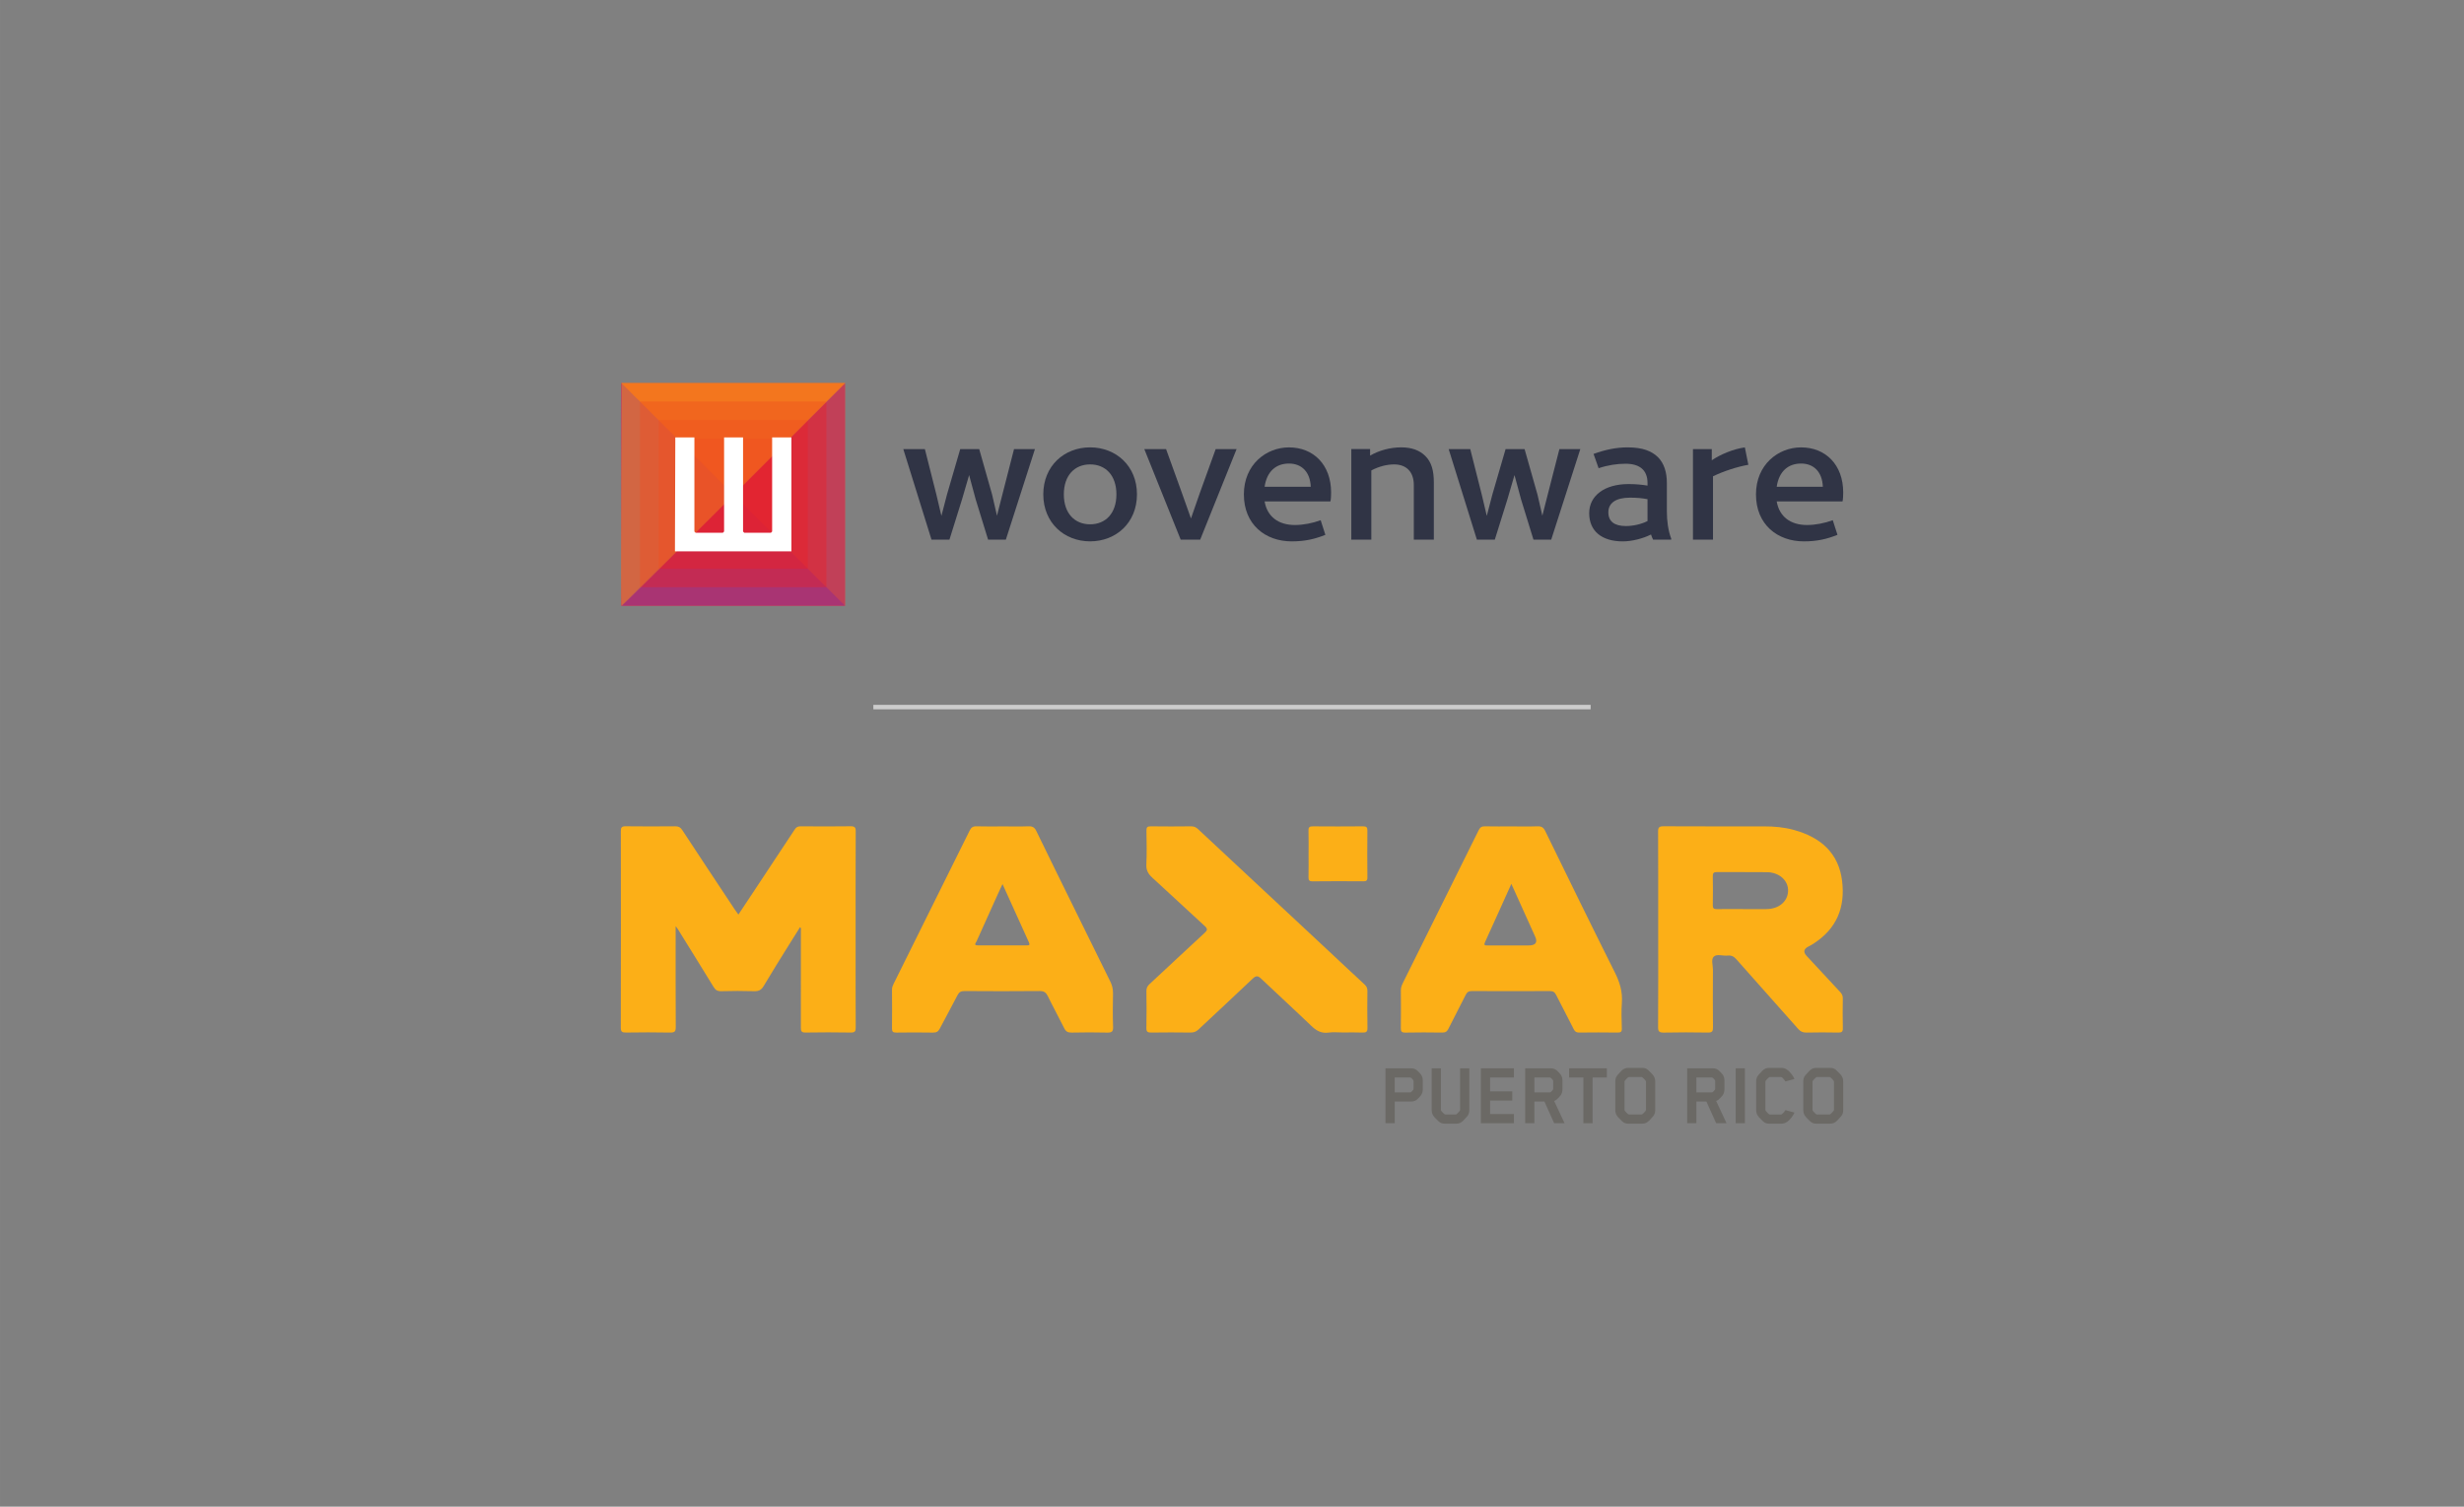 <?xml version="1.0" encoding="UTF-8"?>
<!DOCTYPE svg PUBLIC "-//W3C//DTD SVG 1.1//EN" "http://www.w3.org/Graphics/SVG/1.1/DTD/svg11.dtd">
<!-- Creator: CorelDRAW 2019 (64-Bit) -->
<svg xmlns="http://www.w3.org/2000/svg" xml:space="preserve" width="81.28mm" height="49.699mm" version="1.1" style="shape-rendering:geometricPrecision; text-rendering:geometricPrecision; image-rendering:optimizeQuality; fill-rule:evenodd; clip-rule:evenodd"
viewBox="0 0 4330.97 2648.21"
 xmlns:xlink="http://www.w3.org/1999/xlink">
 <rect x="0" y="0" width="4330.97" height="2648.21" fill="#808080" stroke="none"/>
 <defs>
  <style type="text/css">
   <![CDATA[
    .fil9 {fill:none}
    .fil5 {fill:#303445}
    .fil7 {fill:#6B6965}
    .fil8 {fill:#CCCCCC}
    .fil0 {fill:#F05822}
    .fil6 {fill:#FCAF17}
    .fil4 {fill:white}
    .fil3 {fill:#F8BE14;fill-opacity:0.302}
    .fil2 {fill:#EB2027;fill-opacity:0.4}
    .fil1 {fill:#92298D;fill-opacity:0.502}
   ]]>
  </style>
 </defs>
 <g id="Capa_x0020_1">
  <g id="_2478955484480">
   <polygon class="fil0" points="1485.37,673.13 1091.95,673.13 1091.95,1064.78 1485.37,1064.78 "/>
   <polygon class="fil1" points="1485.37,673.13 1091.95,1064.78 1485.37,1064.78 "/>
   <path class="fil1" d="M1091.97 673.13c-1.81,0.6 0,391.64 0,391.64l393.42 0 -393.42 -391.64z"/>
   <polygon class="fil2" points="1452.63,1032.12 1452.63,705.76 1124.78,705.76 1124.78,1032.12 "/>
   <polygon class="fil2" points="1419.82,999.49 1419.82,738.4 1157.54,738.4 1157.54,999.49 "/>
   <polygon class="fil2" points="1387.05,966.85 1387.05,771.03 1190.34,771.03 1190.34,966.85 "/>
   <path class="fil3" d="M1092.76 673.13c0,0 -2.85,391.77 0,391.64 2.84,-0.14 393.42,-391.64 393.42,-391.64l-393.42 0z"/>
   <polygon class="fil4" points="1220.54,768.82 1220.54,934.28 1222.67,936.43 1270.56,936.43 1272.72,934.28 1272.72,768.82 1306.07,768.82 1306.07,934.28 1308.21,936.43 1355.04,936.43 1357.17,934.28 1357.17,768.82 1391.07,768.82 1391.07,969.1 1186.33,969.1 1186.98,768.82 "/>
   <polygon class="fil5" points="1819.11,789.35 1767.99,948.52 1736.76,948.52 1715.04,878.01 1703.42,835.04 1690.88,878.01 1668.84,948.52 1637.3,948.52 1587.71,789.35 1625.65,789.35 1645.85,869.24 1654.72,906.75 1664.51,869.24 1687.78,789.35 1721.15,789.35 1743.81,869.24 1752.38,906.45 1761.87,869.24 1782.36,789.35 "/>
   <path class="fil5" d="M1998.44 868.93c0,50.24 -37.03,82.6 -82.32,82.6 -45.29,0 -82.32,-32.37 -82.32,-82.6 0,-50.23 37.03,-82.6 82.32,-82.6 45.29,0 82.32,32.39 82.32,82.6zm-36.11 0c0,-33.28 -18.97,-52.65 -46.21,-52.65 -27.24,0 -46.21,19.37 -46.21,52.65 0,33.28 18.97,52.65 46.21,52.65 27.24,0.02 46.21,-19.34 46.21,-52.65z"/>
   <polygon class="fil5" points="2049.59,789.35 2077.14,865.61 2093.36,911.31 2109.28,865.61 2136.82,789.35 2173.55,789.35 2109.58,948.52 2075.3,948.52 2011.34,789.35 "/>
   <path class="fil5" d="M2338.47 881.35l-115.68 0c4.6,26.94 24.48,41.46 53.24,41.46 14.7,0 31.54,-3.32 45.31,-8.47l8.26 25.73c-18.97,7.56 -36.11,11.5 -59.08,11.5 -46.51,0 -84.17,-29.65 -84.17,-82.6 0,-52.34 39.16,-82.6 79.27,-82.6 42.86,0 74.05,30.27 74.05,79.28 0.03,4.49 -0.28,12.37 -1.2,15.7zm-115.68 -25.73l81.09 0c-0.91,-25.73 -15.61,-40.86 -38.25,-40.86 -22.65,0 -38.88,13.64 -42.85,40.86z"/>
   <path class="fil5" d="M2520.27 847.77l0 100.77 -35.2 0 0 -95.93c0,-23.9 -13.78,-36.32 -34.59,-36.32 -12.84,0 -26.93,3.63 -40.1,10.6l0 121.63 -35.19 0 0 -159.17 33.05 0 0 11.51c15.31,-9.07 35.19,-14.53 54.78,-14.53 18.37,0 32.14,5.15 42.24,15.13 11.04,10.9 15,26.03 15,46.3z"/>
   <polygon class="fil5" points="2777.72,789.35 2726.59,948.52 2695.37,948.52 2673.65,878.01 2662.03,835.04 2649.49,878.01 2627.44,948.52 2595.91,948.52 2546.32,789.35 2584.25,789.35 2604.46,869.24 2613.33,906.75 2623.12,869.24 2646.4,789.35 2679.76,789.35 2702.41,869.24 2710.99,906.45 2720.47,869.24 2740.97,789.35 "/>
   <path class="fil5" d="M2937.49 946.72l0 1.82 -31.84 0c-1.52,-3.02 -2.74,-6.06 -3.66,-9.07 -13.78,6.97 -33.37,12.11 -49.59,12.11 -37.03,0 -59.08,-18.15 -59.08,-49.62 0,-30.87 27.23,-51.15 69.17,-51.15 13.78,0 23.88,1.21 33.36,2.71l0 -4.53c0,-22.68 -13.77,-33.89 -38.55,-33.89 -15,0 -31.23,2.41 -47.43,7.86l-8.88 -25.12c20.8,-7.55 40.1,-11.5 60,-11.5 26.62,0 42.23,6.67 52.94,16.96 11.01,10.9 15.92,26.64 15.92,45.7l0 49.93c-0.02,15.72 2.12,33.28 7.63,47.81zm-79.58 -22.1c12.23,0 26.63,-3.02 37.94,-8.77l0 -38.42c-9.79,-1.82 -17.44,-2.71 -30.92,-2.71 -25.1,0 -37.94,9.68 -37.94,25.73 0,16.32 11.03,24.18 30.92,24.18z"/>
   <path class="fil5" d="M3010.93 837.18l0 111.36 -35.19 0 0 -159.17 33.06 0 0 19.67c15,-10.29 38.25,-19.97 58.16,-22.68l6.12 30.56c-18.99,3.3 -43.48,11.18 -62.15,20.26z"/>
   <path class="fil5" d="M3238.61 881.35l-115.69 0c4.59,26.94 24.49,41.46 53.25,41.46 14.7,0 31.53,-3.32 45.3,-8.47l8.26 25.73c-18.97,7.56 -36.11,11.5 -59.08,11.5 -46.51,0 -84.17,-29.65 -84.17,-82.6 0,-52.34 39.16,-82.6 79.26,-82.6 42.86,0 74.06,30.27 74.06,79.28 0.03,4.49 -0.28,12.37 -1.19,15.7zm-115.69 -25.73l81.09 0c-0.91,-25.73 -15.61,-40.86 -38.24,-40.86 -22.64,0 -38.88,13.64 -42.85,40.86z"/>
   <path class="fil6" d="M1503.94 1656.84c0,-65.26 -0.09,-130.51 0.16,-195.79 0.03,-6.71 -1.71,-8.81 -9.19,-8.71 -29.27,0.43 -58.55,0.26 -87.83,0.06 -4.89,-0.03 -7.59,1.57 -10.09,5.38 -21.38,32.59 -42.97,65.06 -64.51,97.56 -11.38,17.18 -22.78,34.35 -34.61,52.18 -2.66,-3.71 -4.72,-6.42 -6.59,-9.25 -30.76,-46.42 -61.62,-92.82 -92.15,-139.38 -3.12,-4.78 -6.42,-6.57 -12.36,-6.52 -28.96,0.25 -57.92,0.31 -86.84,-0.04 -6.91,-0.07 -8.72,1.92 -8.68,8.23 0.17,115.33 0.2,230.68 -0.07,346.02 0,7.26 2.64,8.36 9.49,8.28 25.69,-0.35 51.41,-0.52 77.08,0.05 8.43,0.18 10.05,-2.34 10.03,-9.66 -0.32,-55.25 -0.19,-110.5 -0.19,-165.74l0 -11.77c2.4,3.33 3.14,4.24 3.76,5.25 20.99,33.86 42.07,67.66 62.82,101.63 3.25,5.33 6.61,7.77 13.53,7.58 19.17,-0.51 38.38,-0.59 57.55,0 8.17,0.26 12.79,-1.95 16.86,-8.79 15.08,-25.46 30.94,-50.54 46.56,-75.74 5.76,-9.31 11.65,-18.55 17.64,-28.04 2.37,2.11 1.43,4.01 1.43,5.65 0.07,57.07 0.14,114.13 -0.03,171.19 -0.02,5.9 0.94,8.52 8.31,8.39 26.34,-0.45 52.69,-0.44 79.05,0 7.55,0.13 9.1,-2.15 9.05,-8.74 -0.29,-49.78 -0.16,-99.53 -0.16,-149.3z"/>
   <g>
    <path class="fil6" d="M3230.78 1814.92c6.21,0.11 8.54,-1.29 8.37,-7.47 -0.42,-17.58 -0.3,-35.21 -0.05,-52.81 0.05,-4.67 -1.72,-7.94 -4.9,-11.31 -19.7,-21 -39.21,-42.13 -58.77,-63.23 -6.32,-6.78 -5.01,-12.36 3.85,-16.72 2.58,-1.27 5.11,-2.65 7.51,-4.2 42.14,-26.76 56.65,-64.83 51.1,-110.6 -5.86,-48.26 -36.55,-76.65 -85.08,-89.89 -16.64,-4.55 -33.79,-6.13 -51.07,-6.14 -59.19,-0.07 -118.39,0.13 -177.57,-0.2 -7.81,-0.03 -9.79,1.99 -9.74,9.13 0.29,57.36 0.15,114.68 0.18,172.05 0,57.36 0.17,114.72 -0.19,172.06 -0.06,7.75 2.38,9.53 10.34,9.37 25.68,-0.51 51.39,-0.51 77.07,-0.05 7.58,0.13 9.11,-2.16 9.06,-8.73 -0.35,-33.98 -0.27,-67.99 -0.08,-101.96 0.03,-7.8 -3.64,-17.83 1.56,-22.82 5.22,-5.03 16.04,-0.91 24.36,-1.79 6.93,-0.74 11.22,1.93 15.53,6.83 35.96,40.75 72.25,81.22 108.22,121.92 4.05,4.59 8.14,6.72 14.72,6.58 18.52,-0.44 37.07,-0.36 55.6,-0.02zm-126.32 -216.99c-13.65,0.06 -27.28,0 -40.93,0l0 -0.06c-15.28,0 -30.53,-0.18 -45.79,0.1 -5.57,0.1 -7.24,-1.71 -7.16,-6.82 0.29,-16.97 0.31,-33.94 0.01,-50.91 -0.07,-5.31 1.25,-7.49 7.49,-7.42 29.24,0.28 58.47,-0.21 87.69,0.2 21.99,0.31 37.74,14.82 37.14,33.12 -0.61,18.62 -16.41,31.7 -38.46,31.77zm-1148.17 147.17c0.11,-7.22 -1.62,-13.6 -4.84,-20.09 -19.96,-40.16 -39.65,-80.44 -59.44,-120.66 -23.58,-47.96 -47.28,-95.86 -70.58,-143.91 -3.02,-6.22 -6.74,-8.34 -14,-8.05 -14.62,0.58 -29.27,0.16 -43.92,0.18 -15.61,0 -31.24,0.35 -46.84,-0.14 -6.66,-0.22 -9.63,2.02 -12.32,7.5 -44.36,89.76 -88.97,179.41 -133.54,269.07 -1.65,3.31 -2.97,6.59 -2.93,10.42 0.15,22.77 0.28,45.53 0,68.29 -0.08,5.59 1.63,7.33 7.68,7.24 21.46,-0.3 42.96,-0.37 64.4,0.02 6.18,0.11 9.26,-1.95 11.87,-6.92 10.21,-19.64 21.07,-39.03 31.15,-58.72 2.77,-5.41 5.88,-7.42 12.47,-7.36 43.92,0.33 87.84,0.38 131.76,-0.04 7.89,-0.07 11.39,2.57 14.5,8.91 9.3,19.02 19.56,37.64 28.94,56.63 2.86,5.83 6.54,7.65 13.31,7.49 20.49,-0.45 41.01,-0.5 61.48,0 8.17,0.19 11.38,-1.2 11.03,-9.76 -0.77,-20.01 -0.48,-40.08 -0.12,-60.1l-0.09 0zm-151.54 -83.34c-28.61,-0.07 -57.23,0 -85.88,-0.07 -8.53,-0.02 -3.39,-4.81 -2.32,-7.24 12.45,-28.01 25.12,-55.91 37.78,-83.84 2.36,-5.22 4.85,-10.4 7.81,-16.7 15.82,35.01 31.06,68.81 46.44,102.57 1.92,4.19 0.71,5.29 -3.84,5.29zm1045.94 146.09c-0.43,-15.16 -1,-30.4 0.09,-45.5 1.32,-18.71 -3.51,-35.41 -11.97,-52.35 -41.51,-82.9 -82.16,-166.18 -122.84,-249.45 -3.02,-6.19 -6.54,-8.43 -13.8,-8.15 -14.94,0.58 -29.92,0.18 -44.87,0.16 -15.61,0 -31.22,0.22 -46.82,-0.13 -5.64,-0.14 -8.71,1.39 -11.17,6.36 -44.35,89.7 -88.91,179.3 -133.45,268.93 -2.05,4.13 -3.6,8.25 -3.57,13.02 0.22,22.16 0.27,44.3 -0.03,66.45 -0.08,5.78 1.4,7.89 8.08,7.77 21.46,-0.42 42.91,-0.38 64.37,-0.04 5.73,0.09 8.65,-1.6 11.05,-6.41 9.98,-20.06 20.56,-39.87 30.56,-59.92 2.34,-4.72 5.1,-6.66 10.92,-6.62 45.53,0.26 91.05,0.24 136.57,0 5.71,-0.03 8.77,1.63 11.2,6.41 10.24,20.27 20.95,40.37 31.17,60.66 2.07,4.12 4.41,5.9 9.47,5.85 22.44,-0.27 44.86,-0.28 67.3,0.02 5.86,0.07 7.92,-1.31 7.75,-7.07zm-163.83 -146.05c-24.02,0 -48,-0.1 -72.02,0.03 -5.11,0.04 -7.09,-0.51 -4.59,-5.96 15.29,-33.34 30.25,-66.8 46.26,-102.31 14.47,32.01 28.16,62.35 41.84,92.67 4.67,10.37 0.85,15.56 -11.48,15.58zm-283.38 79.54c0.05,-4.65 -1.62,-7.85 -5.1,-11.1 -21.53,-19.83 -42.77,-39.88 -64.15,-59.84 -75.87,-70.77 -151.78,-141.53 -227.63,-212.34 -3.53,-3.3 -6.93,-5.72 -12.54,-5.64 -23.74,0.3 -47.48,0.3 -71.22,0 -6,-0.07 -7.82,1.57 -7.73,7.15 0.31,20.03 0.76,40.09 -0.16,60.07 -0.46,9.79 3.12,16.32 10.33,22.88 30.97,28.17 61.35,56.9 92.26,85.11 5.36,4.89 4.93,7.39 -0.16,12.1 -32.43,29.82 -64.46,60.01 -96.77,89.95 -3.7,3.42 -5.6,6.79 -5.56,11.85 0.3,21.85 0.44,43.71 -0.03,65.53 -0.15,6.82 2.59,7.91 9.02,7.83 22.76,-0.34 45.53,-0.32 68.3,0 6.03,0.09 10.26,-1.57 14.5,-5.59 31.58,-29.76 63.57,-59.11 94.93,-89.07 6.19,-5.92 9.49,-5.22 15.15,0.16 28.94,27.48 58.48,54.39 87.22,82.05 8.88,8.55 17.53,14.37 31.11,12.5 8.28,-1.15 16.89,-0.22 25.34,-0.19 11.38,0 22.78,-0.37 34.14,0.14 6.76,0.28 8.97,-1.53 8.85,-8.02 -0.41,-21.85 -0.31,-43.68 -0.09,-65.52zm-96.24 -192.23c29.6,-0.35 59.2,-0.26 88.81,-0.06 5.27,0.03 7.48,-1.1 7.42,-6.52 -0.27,-27.63 -0.27,-55.25 -0.02,-82.87 0.06,-5.56 -1.76,-7.28 -7.78,-7.23 -29.27,0.28 -58.55,0.25 -87.84,0.02 -5.88,-0.06 -8.02,1.42 -7.89,7.13 0.37,13.96 0.12,27.93 0.12,41.89 0,13.35 0.16,26.72 -0.09,40.07 -0.11,5.05 0.69,7.64 7.26,7.57z"/>
   </g>
   <path class="fil7" d="M2497.71 1888.75c2.16,3.06 3.09,6.77 3.09,10.17l0 16.13c0,3.39 -0.93,7.1 -3.09,10.16 -1.39,1.94 -5.56,6.3 -7.42,7.75 -2.94,2.26 -6.49,3.23 -9.74,3.23l-29.05 0 0 38.08 -16.23 0 0 -96.5 45.27 0c3.25,0 6.8,0.97 9.74,3.23 1.85,1.45 6.03,5.81 7.42,7.75zm-13.13 24.85l0 -13.23c0,-1.29 -0.62,-2.26 -2.31,-4.03 -1.71,-1.77 -2.63,-2.42 -3.87,-2.42l-26.88 0 0 26.15 26.88 0c1.24,0 2.16,-0.65 3.87,-2.42 1.69,-1.78 2.31,-2.75 2.31,-4.04z"/>
   <path class="fil7" d="M2539.8 1975.07c-4.64,0 -7.73,-0.96 -10.97,-3.87 -2.17,-1.94 -5.72,-5.49 -7.26,-7.26 -3.71,-4.2 -5.1,-7.59 -5.1,-13.24l0 -72.94 16.22 0 0 73.43c0,0.64 1.09,2.09 3.25,4.35 2.01,2.09 3.55,3.39 4.18,3.39l18.85 0c0.62,0 2.01,-1.13 4.17,-3.39 2.01,-2.1 3.25,-3.71 3.25,-4.35l0 -73.43 16.22 0 0 72.94c0,4.84 -0.93,8.07 -3.7,11.46 -1.85,2.26 -5.25,5.97 -6.95,7.59 -4.02,3.87 -7.26,5.32 -12.67,5.32l-19.46 0z"/>
   <polygon class="fil7" points="2661.02,1893.9 2619.15,1893.9 2619.15,1918.27 2658.09,1918.27 2658.09,1934.41 2619.15,1934.41 2619.15,1958.13 2661.02,1958.13 2661.02,1974.27 2602.93,1974.27 2602.93,1877.77 2661.02,1877.77 "/>
   <path class="fil7" d="M2731.77 1974.27l-17.15 -38.08 -17.61 0 0 38.08 -16.23 0 0 -96.5 45.27 0c3.25,0 6.8,0.97 9.74,3.23 1.85,1.45 6.03,5.81 7.42,7.75 2.16,3.06 3.09,6.77 3.09,10.17l0 16.13c0,3.39 -0.93,7.1 -3.09,10.16 -1.39,1.94 -5.57,6.3 -7.42,7.75 -1.24,0.97 -2.63,1.77 -4.02,2.26l18.23 39.05 -18.23 0zm-34.76 -80.36l0 26.15 26.88 0c1.24,0 2.16,-0.65 3.86,-2.42 1.7,-1.78 2.32,-2.75 2.32,-4.04l0 -13.23c0,-1.29 -0.62,-2.26 -2.32,-4.03 -1.7,-1.77 -2.63,-2.42 -3.86,-2.42l-26.88 0z"/>
   <polygon class="fil7" points="2824.36,1877.77 2824.36,1893.9 2799.33,1893.9 2799.33,1974.27 2783.1,1974.27 2783.1,1893.9 2758.07,1893.9 2758.07,1877.77 "/>
   <path class="fil7" d="M2862.53 1975.07c-4.64,0 -7.72,-0.96 -10.97,-3.87 -2.17,-1.94 -5.72,-5.49 -7.26,-7.26 -3.71,-4.2 -5.1,-7.59 -5.1,-13.24l0 -49.37c0,-4.84 0.93,-8.07 3.71,-11.46 1.85,-2.26 5.25,-5.97 6.95,-7.59 4.02,-3.87 7.26,-5.32 12.67,-5.32l23.49 0c4.63,0 7.73,0.97 10.97,3.87 2.16,1.93 5.71,5.49 7.26,7.26 3.71,4.2 5.1,7.59 5.1,13.24l0 49.37c0,4.84 -0.93,8.07 -3.71,11.46 -1.85,2.26 -5.26,5.97 -6.95,7.59 -4.02,3.87 -7.26,5.32 -12.67,5.32l-23.49 0zm-7.11 -23.88c0,0.64 1.08,2.09 3.25,4.35 2.01,2.09 3.55,3.39 4.17,3.39l22.87 0c0.62,0 2.01,-1.13 4.17,-3.39 2.01,-2.1 3.25,-3.71 3.25,-4.35l0 -50.35c0,-0.64 -1.09,-2.1 -3.25,-4.36 -2.01,-2.09 -3.55,-3.39 -4.17,-3.39l-22.87 0c-0.62,0 -2.01,1.13 -4.17,3.39 -2,2.1 -3.25,3.71 -3.25,4.36l0 50.35z"/>
   <path class="fil7" d="M3016.5 1974.27l-17.15 -38.08 -17.61 0 0 38.08 -16.23 0 0 -96.5 45.27 0c3.25,0 6.8,0.97 9.74,3.23 1.85,1.45 6.03,5.81 7.42,7.75 2.16,3.06 3.09,6.77 3.09,10.17l0 16.13c0,3.39 -0.93,7.1 -3.09,10.16 -1.39,1.94 -5.56,6.3 -7.42,7.75 -1.24,0.97 -2.63,1.77 -4.02,2.26l18.23 39.05 -18.23 0zm-34.76 -80.36l0 26.15 26.88 0c1.24,0 2.16,-0.65 3.86,-2.42 1.7,-1.78 2.32,-2.75 2.32,-4.04l0 -13.23c0,-1.29 -0.62,-2.26 -2.32,-4.03 -1.7,-1.77 -2.63,-2.42 -3.86,-2.42l-26.88 0z"/>
   <polygon class="fil7" points="3050.77,1974.27 3050.77,1877.77 3066.99,1877.77 3066.99,1974.27 "/>
   <path class="fil7" d="M3110.14 1975.07c-4.64,0 -7.73,-0.96 -10.97,-3.87 -2.16,-1.94 -5.71,-5.49 -7.26,-7.26 -3.71,-4.2 -5.1,-7.59 -5.1,-13.24l0 -49.37c0,-4.84 0.93,-8.07 3.71,-11.46 1.85,-2.26 5.25,-5.97 6.95,-7.59 4.01,-3.87 7.26,-5.32 12.67,-5.32l21.02 0c7.57,0 12.82,4.68 17.62,10.65 1.85,2.26 4.64,6.78 5.4,8.88l-15.91 4.36c-2.94,-4.68 -6.34,-7.75 -7.57,-7.75l-20.24 0c-0.62,0 -2.01,1.13 -4.17,3.39 -2.01,2.1 -3.25,3.71 -3.25,4.36l0 50.35c0,0.64 1.08,2.09 3.25,4.35 2,2.09 3.55,3.39 4.17,3.39l20.08 0c1.39,0 4.79,-3.06 7.73,-7.74l15.91 4.35c-0.77,2.09 -3.55,6.61 -5.4,8.87 -4.8,5.97 -10.04,10.65 -17.62,10.65l-21.02 0z"/>
   <path class="fil7" d="M3192.98 1975.07c-4.64,0 -7.73,-0.96 -10.97,-3.87 -2.16,-1.94 -5.72,-5.49 -7.26,-7.26 -3.71,-4.2 -5.1,-7.59 -5.1,-13.24l0 -49.37c0,-4.84 0.93,-8.07 3.71,-11.46 1.85,-2.26 5.25,-5.97 6.95,-7.59 4.02,-3.87 7.26,-5.32 12.67,-5.32l23.49 0c4.63,0 7.72,0.97 10.97,3.87 2.16,1.93 5.72,5.49 7.26,7.26 3.71,4.2 5.1,7.59 5.1,13.24l0 49.37c0,4.84 -0.93,8.07 -3.71,11.46 -1.85,2.26 -5.25,5.97 -6.95,7.59 -4.02,3.87 -7.26,5.32 -12.67,5.32l-23.49 0zm-7.11 -23.88c0,0.64 1.08,2.09 3.25,4.35 2.01,2.09 3.55,3.39 4.17,3.39l22.86 0c0.62,0 2.01,-1.13 4.17,-3.39 2.01,-2.1 3.25,-3.71 3.25,-4.35l0 -50.35c0,-0.64 -1.08,-2.1 -3.25,-4.36 -2.01,-2.09 -3.55,-3.39 -4.17,-3.39l-22.86 0c-0.62,0 -2.01,1.13 -4.17,3.39 -2.01,2.1 -3.25,3.71 -3.25,4.36l0 50.35z"/>
   <rect class="fil8" x="1535.09" y="1238.92" width="1260.8" height="7.86"/>
   <rect class="fil9" x="-0.01" y="-0" width="4330.97" height="2648.21"/>
  </g>
 </g>
</svg>
